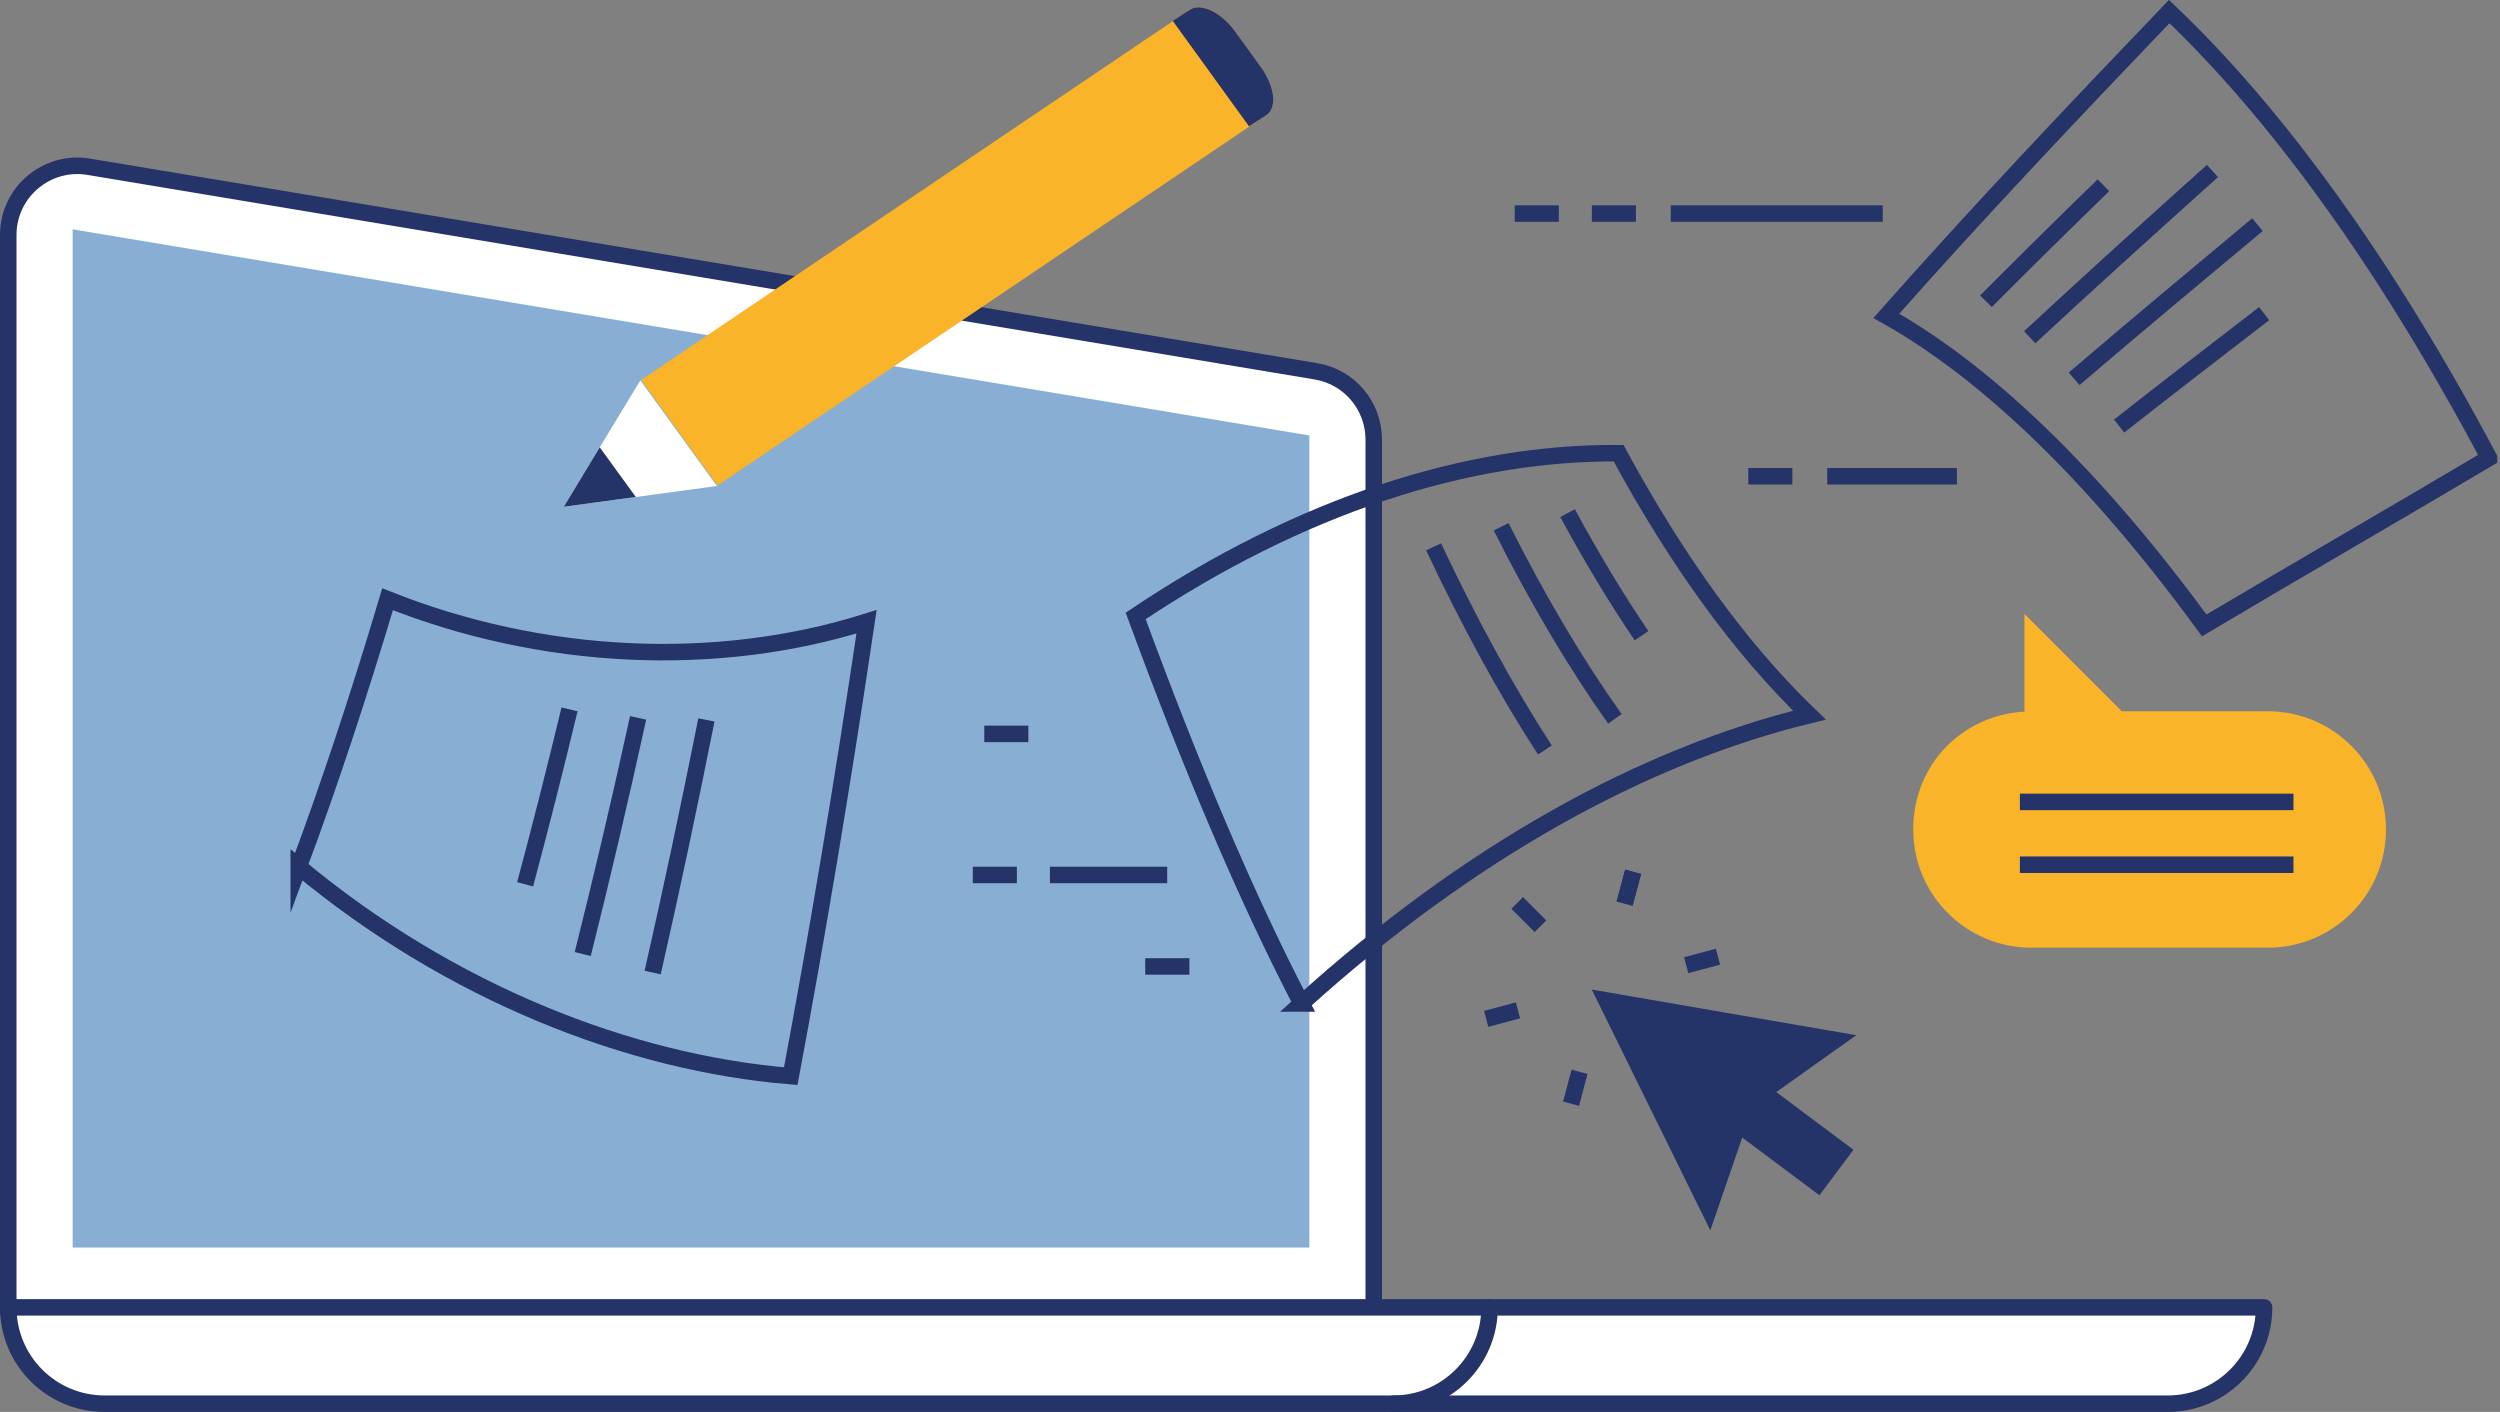 <?xml version="1.0" encoding="UTF-8"?><svg id="Layer_2" xmlns="http://www.w3.org/2000/svg" viewBox="0 0 302.84 171.04"><rect x="0" y="0" width="302.84" height="171.04" fill="#808080" stroke="none"/><defs><style>.cls-1{fill:#fab429;}.cls-1,.cls-2,.cls-3,.cls-4{stroke-width:0px;}.cls-2{fill:#89aed3;}.cls-5,.cls-6,.cls-7,.cls-8{stroke:#243468;stroke-width:2px;}.cls-5,.cls-7,.cls-8{fill:none;}.cls-6,.cls-8{stroke-linecap:round;stroke-linejoin:round;}.cls-6,.cls-3{fill:#fff;}.cls-7{stroke-miterlimit:10;}.cls-4{fill:#243468;}</style></defs><g id="Layer_2-2"><path class="cls-6" d="M1,158.92V28.46c0-5.17,4.65-9.11,9.75-8.26l148.66,24.78c4.04.67,7,4.17,7,8.26v105.68H1Z"/><polygon class="cls-2" points="8.8 151.12 8.8 27.78 158.61 52.75 158.61 151.12 8.8 151.12"/><path class="cls-6" d="M262.59,170.04H12.67c-6.45,0-11.67-5.23-11.67-11.67h273.26c0,6.45-5.23,11.67-11.67,11.67Z"/><path class="cls-8" d="M180.44,158.37h0c0,6.45-5.23,11.67-11.67,11.67"/><path class="cls-7" d="M157.66,121.56c-6.84-13.16-13.42-28.81-20.09-46.95,19.94-13.36,40.17-19.86,58.5-19.71,7.06,13,14.65,23.56,23.11,31.73-19.88,4.84-41.13,16.43-61.53,34.93Z"/><path class="cls-7" d="M189.89,62.16c2.9,5.36,5.88,10.31,8.96,14.85"/><path class="cls-7" d="M181.84,63.81c4.4,8.74,8.97,16.5,13.78,23.27"/><path class="cls-7" d="M173.66,66.24c4.34,9.2,8.8,17.4,13.48,24.61"/><path class="cls-7" d="M301.51,55.48c-10.91,6.48-22.6,13.21-34.5,20.28-13.37-18.3-26.47-30.74-38.51-37.5,11.17-12.62,22.79-24.88,34.27-36.86,12.84,12.21,26.03,30.18,38.74,54.07Z"/><path class="cls-7" d="M240.57,36.49c4.72-4.74,9.47-9.42,14.23-14.05"/><path class="cls-7" d="M245.87,40.85c7.37-6.84,14.8-13.55,22.14-20.14"/><path class="cls-7" d="M251.25,45.89c7.43-6.36,14.89-12.57,22.21-18.68"/><path class="cls-7" d="M256.7,51.61c5.89-4.62,11.77-9.16,17.57-13.62"/><path class="cls-7" d="M36.19,105.01c3.59-9.64,7.19-20.45,10.76-32.42,18.76,7.47,39.83,8.45,58.02,2.73-2.88,19.43-5.95,37.78-9.18,55.04-19.63-1.61-41.27-10.14-59.6-25.36Z"/><path class="cls-7" d="M85.57,87.21c-2.12,10.64-4.29,20.85-6.51,30.6"/><path class="cls-7" d="M77.3,86.96c-2.19,9.99-4.43,19.53-6.71,28.61"/><path class="cls-7" d="M68.99,85.93c-1.77,7.35-3.56,14.41-5.38,21.19"/><line class="cls-7" x1="221.34" y1="57.69" x2="237.05" y2="57.69"/><line class="cls-7" x1="211.78" y1="57.69" x2="217.12" y2="57.69"/><line class="cls-7" x1="202.39" y1="25.87" x2="228.07" y2="25.87"/><line class="cls-7" x1="192.83" y1="25.87" x2="198.17" y2="25.87"/><line class="cls-7" x1="183.49" y1="25.87" x2="188.83" y2="25.87"/><line class="cls-7" x1="138.73" y1="117.07" x2="144.08" y2="117.07"/><line class="cls-7" x1="127.18" y1="105.99" x2="141.39" y2="105.99"/><line class="cls-7" x1="117.84" y1="105.99" x2="123.18" y2="105.99"/><line class="cls-7" x1="119.23" y1="88.9" x2="124.57" y2="88.9"/><path class="cls-1" d="M274.72,114.8h-28.64c-7.91,0-14.32-6.41-14.32-14.32s5.96-13.84,13.47-14.28v-11.83l11.79,11.79h17.69c7.91,0,14.32,6.41,14.32,14.32s-6.41,14.32-14.32,14.32Z"/><line class="cls-5" x1="277.82" y1="104.75" x2="244.68" y2="104.75"/><line class="cls-5" x1="277.82" y1="97.14" x2="244.68" y2="97.14"/><path class="cls-1" d="M152.72,8.11l-3.08-4.26c-1.7-2.35-4.16-3.55-5.5-2.68l-66.48,44.86,9.25,12.78L153.39,13.95c1.33-.87,1.04-3.49-.67-5.84Z"/><path class="cls-4" d="M142.06,2.53l9.25,12.78,2.09-1.36c1.33-.87,1.04-3.49-.67-5.84l-3.08-4.26c-1.7-2.35-4.17-3.55-5.5-2.68l-2.08,1.36Z"/><polygon class="cls-3" points="77.57 46.07 68.29 61.39 86.84 58.87 77.57 46.07"/><polygon class="cls-4" points="72.65 54.19 68.29 61.39 77.02 60.2 72.65 54.19"/><line class="cls-5" x1="197.83" y1="105.61" x2="196.8" y2="109.46"/><line class="cls-5" x1="197.83" y1="105.61" x2="196.8" y2="109.46"/><line class="cls-5" x1="183.79" y1="109.38" x2="186.61" y2="112.2"/><line class="cls-5" x1="180.03" y1="123.42" x2="183.88" y2="122.39"/><line class="cls-5" x1="190.31" y1="133.7" x2="191.34" y2="129.84"/><line class="cls-5" x1="204.35" y1="129.93" x2="201.53" y2="127.11"/><line class="cls-5" x1="208.11" y1="115.89" x2="204.26" y2="116.92"/><polygon class="cls-4" points="224.86 125.4 208.84 122.64 192.82 119.87 200 134.46 207.18 149.04 211.05 137.8 220.4 144.79 224.52 139.28 215.17 132.29 224.86 125.4"/></g></svg>
